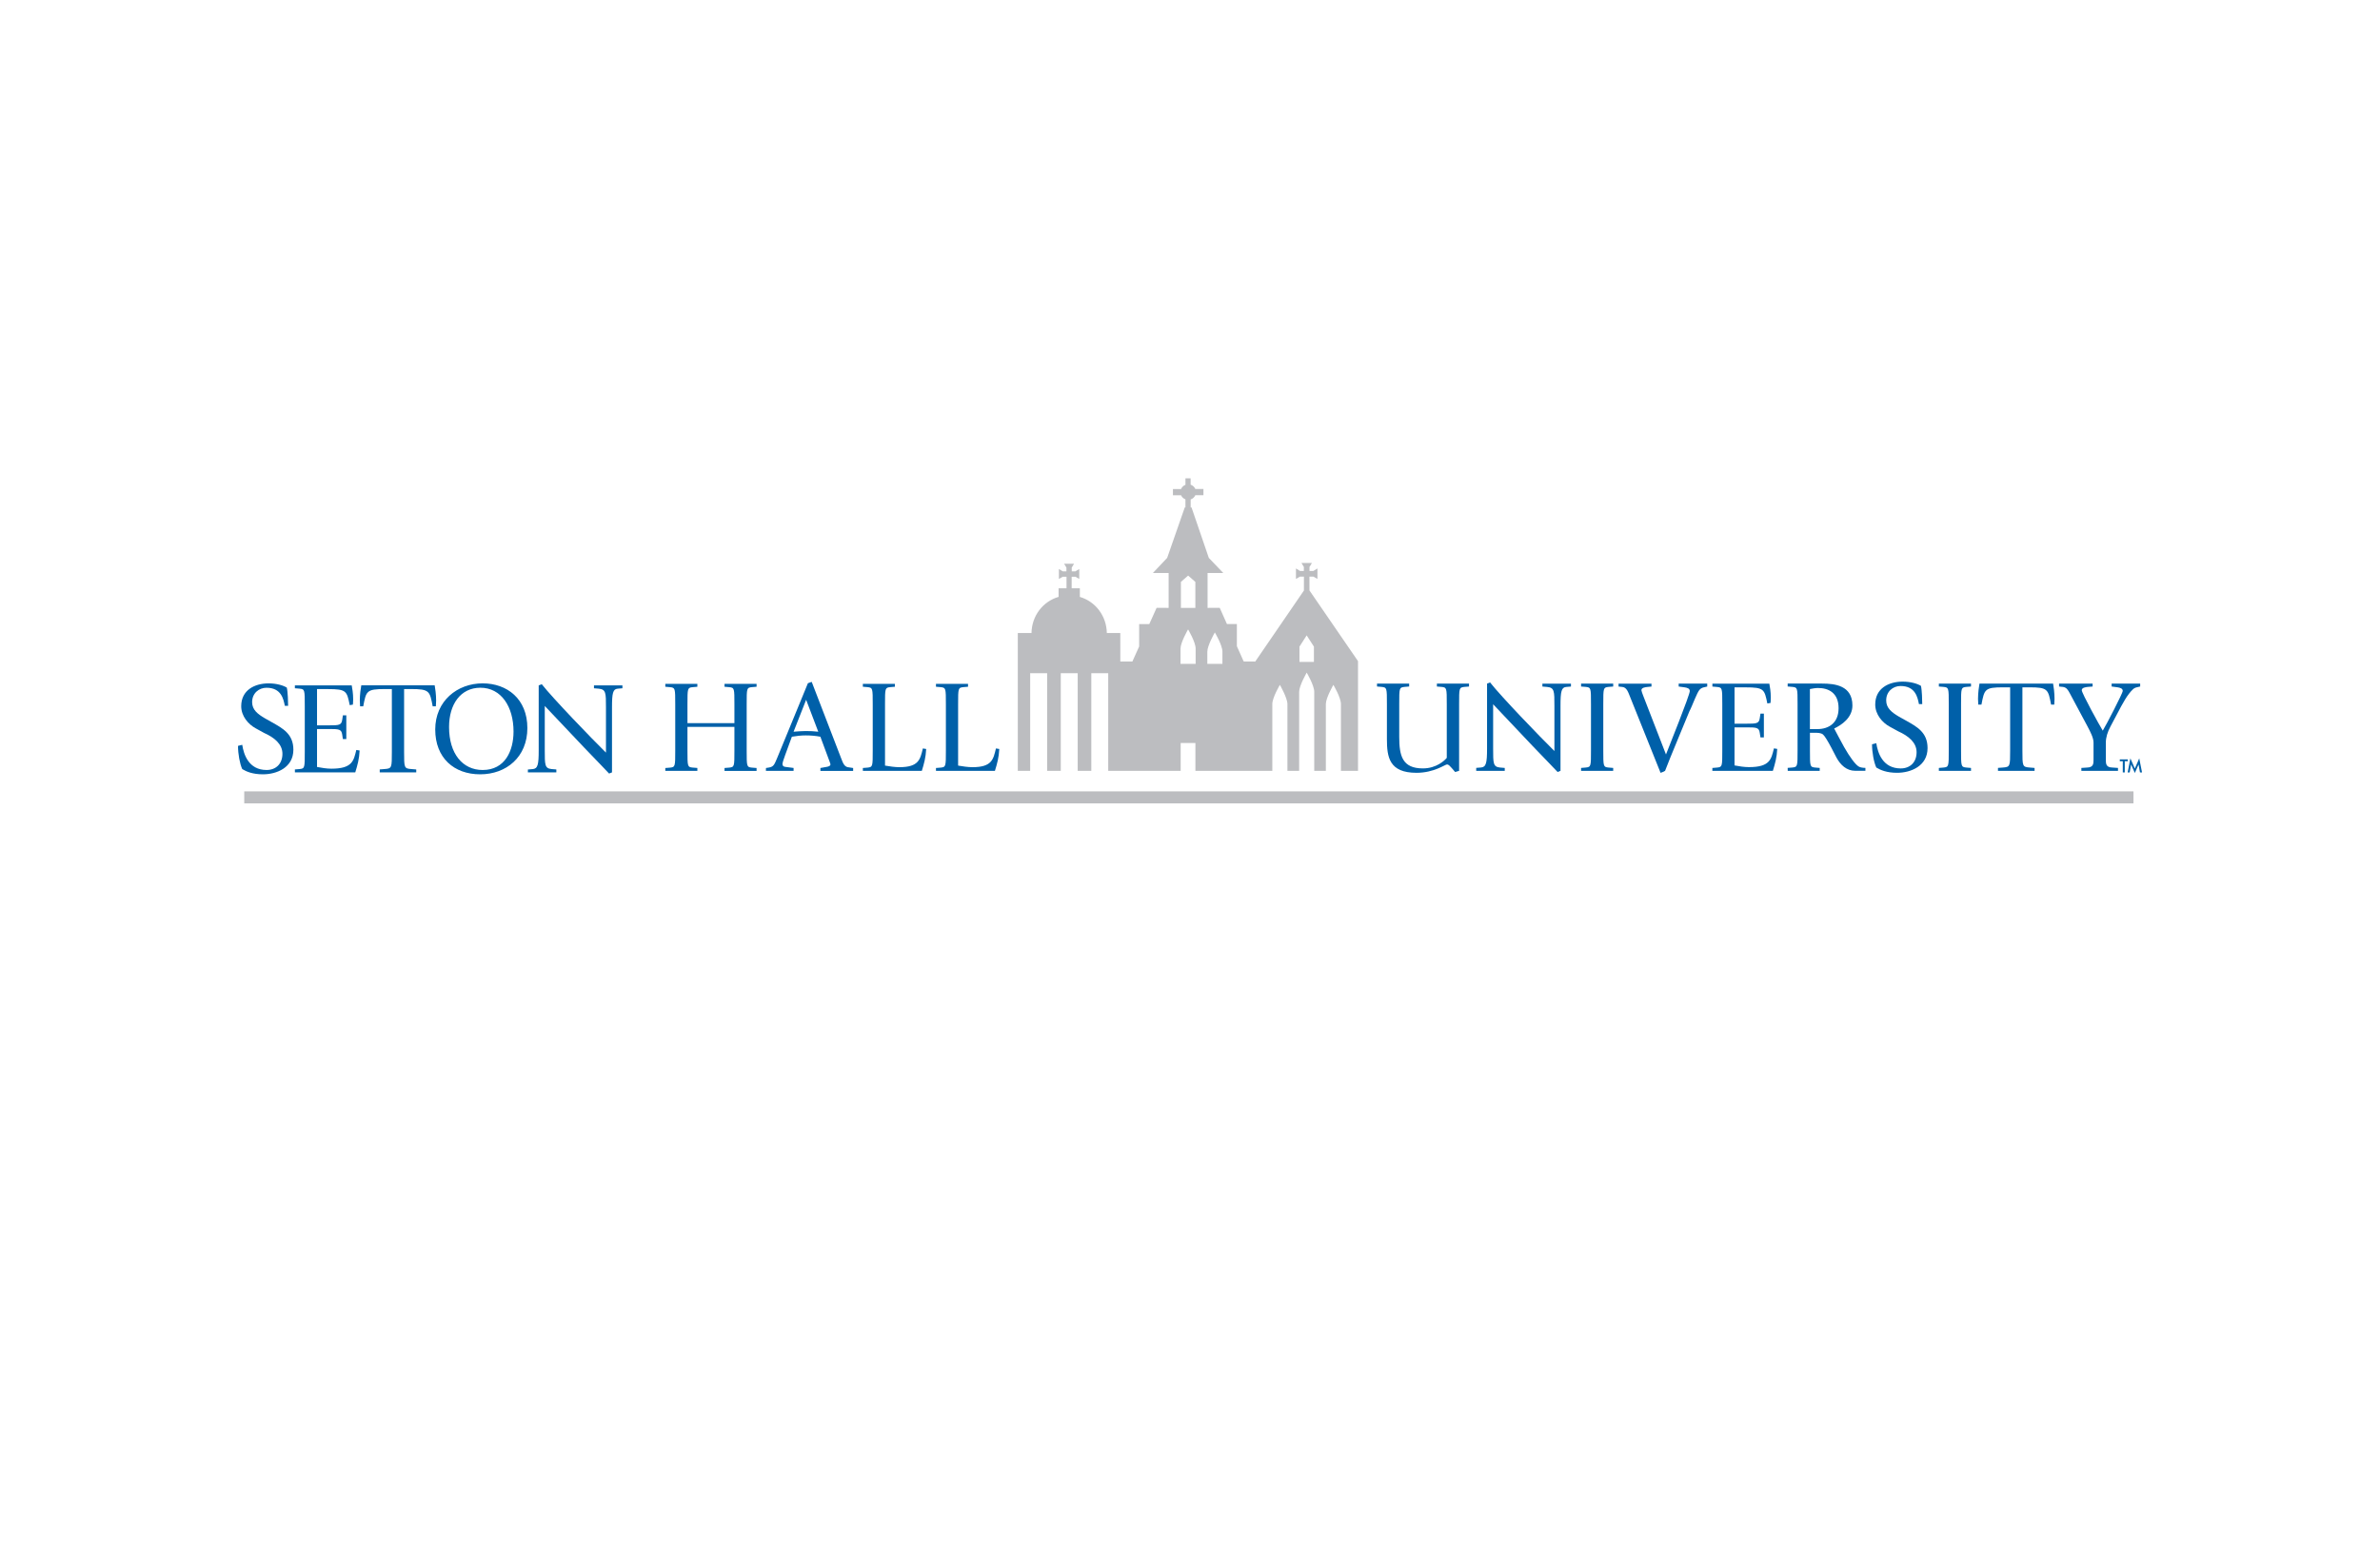 <?xml version="1.0" encoding="utf-8"?>
<!-- Generator: Adobe Illustrator 13.0.0, SVG Export Plug-In . SVG Version: 6.00 Build 14948)  -->
<!DOCTYPE svg PUBLIC "-//W3C//DTD SVG 1.1//EN" "http://www.w3.org/Graphics/SVG/1.1/DTD/svg11.dtd">
<svg version="1.1" id="Layer_1" xmlns="http://www.w3.org/2000/svg" xmlns:xlink="http://www.w3.org/1999/xlink" x="0px" y="0px"
	 width="125px" height="82px" viewBox="0 0 125 82" enable-background="new 0 0 125 82" xml:space="preserve">
<g id="Ebene_1" display="none">
	<path display="inline" fill="none" stroke="#343434" stroke-width="2" stroke-miterlimit="10" d="M46.5,28.87
		c2.22,3.69,3.5,8.01,3.5,12.63C50,55.029,39.03,66,25.5,66S1,55.029,1,41.5C1,27.97,11.97,17,25.5,17c3.47,0,6.75,0.72,9.74,2.01"
		/>
	<circle display="inline" fill="none" stroke="#343434" stroke-width="2" stroke-miterlimit="10" cx="42.23" cy="22.38" r="4.38"/>
	<path display="inline" fill="#343434" d="M67.43,37.53c0,1.33-0.32,2.37-0.949,3.11c-0.631,0.74-1.51,1.11-2.631,1.11
		c-1.12,0-1.99-0.37-2.627-1.1c-0.64-0.73-0.96-1.75-0.97-3.07v-1.7c0-1.37,0.32-2.43,0.95-3.2c0.63-0.77,1.51-1.15,2.64-1.15
		c1.11,0,1.979,0.38,2.62,1.13s0.96,1.81,0.972,3.18v1.69H67.43z M65.41,35.87c0-0.9-0.131-1.57-0.381-2
		c-0.25-0.43-0.649-0.66-1.189-0.66c-0.529,0-0.93,0.21-1.18,0.63c-0.26,0.42-0.39,1.06-0.4,1.92v1.77c0,0.87,0.13,1.51,0.39,1.92
		c0.26,0.41,0.661,0.62,1.2,0.62c0.521,0,0.91-0.2,1.17-0.6c0.26-0.4,0.393-1.03,0.393-1.88L65.41,35.87L65.41,35.87z"/>
	<path display="inline" fill="#343434" d="M72.43,36.08l-0.64-0.05c-0.531,0-0.892,0.23-1.069,0.7v4.89h-1.941v-7.4h1.83l0.053,0.8
		c0.301-0.62,0.729-0.94,1.26-0.94c0.223,0,0.398,0.03,0.53,0.09L72.43,36.08L72.43,36.08z"/>
	<path display="inline" fill="#343434" d="M75.45,41.62h-1.94v-10.5h1.94V41.62z"/>
	<path display="inline" fill="#343434" d="M79.93,41.75c-0.99,0-1.771-0.3-2.32-0.89c-0.56-0.59-0.83-1.44-0.83-2.54v-0.59
		c0-1.17,0.25-2.07,0.771-2.7c0.51-0.63,1.24-0.95,2.189-0.95c0.93,0,1.63,0.3,2.1,0.89c0.471,0.59,0.711,1.47,0.721,2.64v0.95
		h-3.85c0.029,0.55,0.148,0.96,0.359,1.21c0.209,0.26,0.539,0.38,0.99,0.38c0.647,0,1.188-0.23,1.619-0.68l0.76,1.17
		c-0.239,0.33-0.58,0.59-1.029,0.8C80.95,41.65,80.46,41.75,79.93,41.75z M78.721,37.21h1.93v-0.18c-0.01-0.45-0.08-0.78-0.221-1.01
		c-0.14-0.23-0.369-0.34-0.709-0.34c-0.341,0-0.58,0.12-0.729,0.37C78.83,36.28,78.74,36.67,78.721,37.21z"/>
	<path display="inline" fill="#343434" d="M85.93,38.4l0.98-4.18h2.061l-2.43,8.5C86.18,43.971,85.49,44.6,84.48,44.6
		c-0.23,0-0.5-0.039-0.791-0.129V42.96l0.221,0.011c0.301,0,0.529-0.061,0.68-0.171c0.15-0.12,0.27-0.319,0.34-0.61l0.15-0.5
		l-2.13-7.466h2.079L85.93,38.4L85.93,38.4z"/>
	<path display="inline" fill="#343434" d="M65.561,52.99h-3.128v2.64h3.708v1.67H60.42v-9.95h5.7v1.67h-3.69v2.354h3.13V52.99
		L65.561,52.99z"/>
	<path display="inline" fill="#343434" d="M69.109,49.9l0.051,0.729c0.439-0.58,1.01-0.87,1.721-0.87c1.27,0,1.92,0.892,1.959,2.671
		v4.859H70.9v-4.721c0-0.42-0.063-0.721-0.189-0.909c-0.131-0.188-0.352-0.29-0.66-0.29c-0.351,0-0.621,0.18-0.82,0.54v5.368h-1.938
		V49.88h1.818V49.9H69.109z"/>
	<path display="inline" fill="#343434" d="M78.1,48.08v1.82h0.989v1.449H78.1v3.68c0,0.291,0.041,0.49,0.121,0.601
		c0.079,0.111,0.229,0.16,0.459,0.16c0.189,0,0.34-0.021,0.461-0.05l-0.011,1.5c-0.33,0.119-0.681,0.189-1.069,0.189
		c-1.25,0-1.881-0.723-1.892-2.15v-3.93h-0.858V49.9h0.858v-1.82H78.1z"/>
	<path display="inline" fill="#343434" d="M83.13,57.43c-0.989,0-1.771-0.3-2.319-0.89c-0.562-0.59-0.83-1.44-0.83-2.54v-0.59
		c0-1.17,0.25-2.07,0.771-2.7c0.512-0.63,1.24-0.95,2.188-0.95c0.933,0,1.631,0.301,2.104,0.891
		c0.471,0.593,0.709,1.473,0.721,2.643v0.95h-3.852c0.027,0.55,0.148,0.96,0.357,1.21c0.211,0.26,0.541,0.38,0.989,0.38
		c0.65,0,1.19-0.224,1.622-0.683l0.76,1.17c-0.24,0.33-0.58,0.593-1.031,0.803C84.16,57.33,83.66,57.43,83.13,57.43z M81.919,52.891
		h1.931V52.71c-0.011-0.45-0.08-0.78-0.22-1.01c-0.142-0.229-0.371-0.351-0.711-0.351s-0.58,0.121-0.729,0.371
		C82.029,51.96,81.95,52.35,81.919,52.891z"/>
	<path display="inline" fill="#343434" d="M90.5,51.76l-0.641-0.05c-0.529,0-0.889,0.229-1.068,0.7v4.89H86.85V49.9h1.82l0.051,0.8
		c0.309-0.62,0.729-0.94,1.271-0.94c0.221,0,0.398,0.03,0.527,0.09L90.5,51.76z"/>
	<path display="inline" fill="#343434" d="M97.25,53.83c0,1.16-0.199,2.05-0.6,2.67c-0.401,0.62-0.99,0.93-1.781,0.93
		c-0.6,0-1.078-0.24-1.449-0.729v3.439h-1.93V49.9h1.789l0.07,0.68c0.371-0.54,0.871-0.811,1.51-0.811
		c0.791,0,1.381,0.291,1.781,0.857c0.397,0.57,0.6,1.45,0.606,2.643L97.25,53.83L97.25,53.83z M95.32,53.35
		c0-0.72-0.08-1.22-0.24-1.52c-0.16-0.301-0.42-0.45-0.801-0.45c-0.398,0-0.689,0.17-0.869,0.5v3.47
		c0.17,0.32,0.471,0.48,0.881,0.48c0.379,0,0.648-0.16,0.799-0.49c0.151-0.33,0.221-0.83,0.221-1.52V53.35H95.32z"/>
	<path display="inline" fill="#343434" d="M102.07,51.76l-0.641-0.05c-0.529,0-0.892,0.229-1.07,0.7v4.89H98.42V49.9h1.83l0.051,0.8
		c0.299-0.62,0.729-0.94,1.26-0.94c0.219,0,0.4,0.03,0.529,0.09L102.07,51.76z"/>
	<path display="inline" fill="#343434" d="M103.061,47.98c0-0.301,0.103-0.551,0.289-0.74c0.191-0.19,0.451-0.29,0.771-0.29
		s0.568,0.1,0.771,0.29c0.197,0.189,0.289,0.439,0.289,0.74c0,0.289-0.092,0.539-0.279,0.74c-0.188,0.196-0.45,0.286-0.771,0.286
		c-0.318,0-0.579-0.1-0.771-0.286C103.16,48.529,103.061,48.279,103.061,47.98z M105.09,57.29h-1.939v-7.399h1.939V57.29z"/>
	<path display="inline" fill="#343434" d="M109.859,55.311c0-0.16-0.08-0.317-0.24-0.461c-0.158-0.14-0.51-0.33-1.049-0.56
		c-0.801-0.319-1.35-0.66-1.641-1c-0.302-0.351-0.449-0.78-0.449-1.29c0-0.65,0.229-1.18,0.699-1.6
		c0.469-0.42,1.09-0.631,1.858-0.631c0.812,0,1.459,0.211,1.946,0.631c0.49,0.42,0.73,0.979,0.73,1.688h-1.941
		c0-0.6-0.25-0.898-0.75-0.898c-0.209,0-0.366,0.062-0.51,0.188c-0.129,0.13-0.199,0.312-0.199,0.53c0,0.158,0.07,0.313,0.224,0.438
		c0.146,0.131,0.485,0.301,1.026,0.541c0.789,0.289,1.353,0.619,1.67,0.969c0.32,0.354,0.49,0.82,0.49,1.394
		c0,0.66-0.25,1.188-0.74,1.59c-0.5,0.4-1.147,0.603-1.961,0.603c-0.539,0-1.02-0.109-1.438-0.319s-0.738-0.511-0.971-0.88
		c-0.229-0.381-0.352-0.79-0.352-1.221h1.84c0.012,0.34,0.09,0.59,0.239,0.76c0.15,0.171,0.392,0.25,0.73,0.25
		C109.6,56.02,109.859,55.779,109.859,55.311L109.859,55.311z"/>
	<path display="inline" fill="#343434" d="M115.93,57.43c-0.99,0-1.77-0.3-2.32-0.89c-0.559-0.59-0.83-1.44-0.83-2.54v-0.59
		c0-1.17,0.25-2.07,0.771-2.7c0.51-0.63,1.24-0.95,2.189-0.95c0.93,0,1.629,0.301,2.1,0.891c0.471,0.593,0.711,1.473,0.721,2.643
		v0.95h-3.85c0.029,0.55,0.148,0.96,0.359,1.21c0.209,0.26,0.539,0.38,0.99,0.38c0.647,0,1.188-0.224,1.619-0.683l0.76,1.17
		c-0.24,0.33-0.58,0.593-1.029,0.803S116.461,57.43,115.93,57.43z M114.721,52.891h1.93V52.71c-0.01-0.45-0.08-0.78-0.221-1.01
		c-0.139-0.229-0.369-0.351-0.709-0.351s-0.58,0.121-0.729,0.371C114.83,51.96,114.74,52.35,114.721,52.891L114.721,52.891z"/>
	<path display="inline" fill="#343434" d="M122.92,55.311c0-0.16-0.08-0.317-0.24-0.461c-0.16-0.14-0.51-0.33-1.049-0.56
		c-0.801-0.319-1.352-0.66-1.641-1c-0.301-0.351-0.449-0.78-0.449-1.29c0-0.65,0.229-1.18,0.699-1.6
		c0.47-0.42,1.09-0.631,1.859-0.631c0.811,0,1.461,0.211,1.948,0.631c0.49,0.42,0.729,0.979,0.729,1.688h-1.938
		c0-0.6-0.25-0.898-0.75-0.898c-0.209,0-0.368,0.062-0.51,0.188c-0.132,0.13-0.199,0.312-0.199,0.53c0,0.158,0.067,0.313,0.22,0.438
		c0.149,0.131,0.489,0.301,1.03,0.541c0.789,0.289,1.351,0.619,1.67,0.969c0.318,0.354,0.49,0.82,0.49,1.394
		c0,0.66-0.25,1.188-0.74,1.59c-0.5,0.4-1.149,0.603-1.961,0.603c-0.539,0-1.021-0.109-1.438-0.319
		c-0.416-0.21-0.738-0.511-0.971-0.88c-0.229-0.381-0.351-0.79-0.351-1.221h1.84c0.011,0.34,0.09,0.59,0.24,0.76
		c0.149,0.171,0.391,0.25,0.729,0.25C122.66,56.02,122.92,55.779,122.92,55.311L122.92,55.311z"/>
	<path display="inline" fill="#343434" d="M23.51,43.16c0,1.18-0.26,2.1-0.78,2.74c-0.52,0.64-1.24,0.97-2.18,0.97
		c-0.93,0-1.65-0.32-2.18-0.97c-0.53-0.65-0.79-1.551-0.8-2.721v-1.993c0-1.18,0.26-2.09,0.79-2.75c0.52-0.65,1.25-0.98,2.18-0.98
		c0.94,0,1.67,0.33,2.19,0.98s0.78,1.58,0.78,2.76V43.16L23.51,43.16z M22.79,41.18c0-1-0.19-1.75-0.58-2.26
		c-0.39-0.5-0.94-0.75-1.67-0.75c-0.7,0-1.25,0.25-1.64,0.74c-0.39,0.49-0.6,1.23-0.6,2.21v2.05c0,1.01,0.2,1.76,0.6,2.27
		c0.4,0.514,0.95,0.764,1.66,0.764c0.73,0,1.28-0.25,1.66-0.764c0.38-0.5,0.57-1.26,0.57-2.27V41.18z"/>
	<path display="inline" fill="#343434" d="M30.28,42.939h-2.14v3.811h-0.72v-9.16h2.51c0.83,0,1.48,0.24,1.94,0.71
		c0.46,0.48,0.69,1.14,0.69,1.99c0,0.59-0.14,1.11-0.43,1.56c-0.29,0.45-0.67,0.76-1.15,0.93l1.91,3.894v0.08h-0.77L30.28,42.939z
		 M28.14,42.27h1.91c0.54,0,0.97-0.188,1.3-0.56c0.32-0.37,0.48-0.85,0.48-1.43c0-0.64-0.17-1.14-0.5-1.49s-0.81-0.53-1.41-0.53
		h-1.78V42.27z"/>
</g>
<g id="Layer_2">
	<polygon fill="#0060A9" points="111.595,40.576 111.491,40.576 111.491,39.987 111.334,39.987 111.334,39.891 111.752,39.891 
		111.752,39.987 111.595,39.987 	"/>
	<polygon fill="#0060A9" points="112.319,40.159 112.124,40.605 111.927,40.159 111.854,40.576 111.747,40.576 111.89,39.837 
		112.124,40.371 112.355,39.837 112.502,40.576 112.394,40.576 	"/>
	<path fill="#0060A9" d="M76.426,40.554l0.208-0.062v-3.498c0-0.847,0-0.881,0.271-0.91l0.249-0.02v-0.153h-1.687v0.153l0.25,0.02
		c0.269,0.028,0.269,0.063,0.269,0.909v2.819c-0.103,0.123-0.533,0.553-1.255,0.553c-1.075,0-1.242-0.658-1.242-1.651v-1.721
		c0-0.847,0-0.88,0.271-0.909l0.25-0.021v-0.153h-1.688v0.153l0.249,0.021c0.271,0.028,0.271,0.063,0.271,0.909v1.833
		c0,0.943,0.119,1.77,1.555,1.77c0.923,0,1.5-0.438,1.597-0.438c0.105,0,0.159,0.098,0.257,0.194L76.426,40.554z"/>
	<path fill="#0060A9" d="M77.531,40.492h1.5V40.34l-0.249-0.021c-0.361-0.036-0.361-0.222-0.361-0.986v-2.338l2.081,2.2
		c0.723,0.744,1.15,1.201,1.305,1.359l0.152-0.062v-3.421c0-0.749,0.049-0.964,0.299-0.985l0.25-0.021v-0.152h-1.5v0.152l0.25,0.021
		c0.381,0.035,0.381,0.222,0.381,0.985v2.381c-0.756-0.743-2.803-2.867-3.379-3.603l-0.159,0.062v3.421
		c0,0.749-0.05,0.964-0.319,0.985l-0.25,0.02V40.492L77.531,40.492z"/>
	<path fill="#0060A9" d="M83.04,40.492h1.687V40.34l-0.251-0.021c-0.27-0.028-0.27-0.063-0.27-0.91v-2.415
		c0-0.847,0-0.881,0.27-0.91l0.251-0.02v-0.154H83.04v0.154l0.25,0.02c0.27,0.028,0.27,0.063,0.27,0.91v2.415
		c0,0.846,0,0.881-0.27,0.91l-0.25,0.021V40.492z"/>
	<path fill="#0060A9" d="M87.215,40.597c0.089-0.027,0.202-0.077,0.236-0.104c0.062-0.18,0.409-1.028,0.805-1.985l0.471-1.139
		c0.176-0.332,0.396-0.999,0.55-1.151c0.056-0.057,0.132-0.097,0.208-0.112l0.18-0.042v-0.153h-1.499v0.153l0.312,0.042
		c0.132,0.021,0.271,0.056,0.271,0.195c0,0.215-1.091,2.914-1.25,3.331l-1.2-3.095c-0.034-0.084-0.091-0.243-0.091-0.278
		c0-0.139,0.202-0.16,0.314-0.173l0.215-0.021v-0.153h-1.729v0.153l0.202,0.021c0.228,0.021,0.305,0.277,0.409,0.535L87.215,40.597z
		"/>
	<path fill="#0060A9" d="M89.934,40.492h3.179c0.118-0.382,0.208-0.708,0.229-1.152l-0.173-0.028
		c-0.14,0.57-0.208,0.985-1.312,0.985c-0.251,0-0.508-0.042-0.758-0.089v-1.999h0.619c0.541,0,0.667,0.006,0.707,0.291l0.037,0.237
		h0.179v-1.249h-0.179l-0.037,0.236c-0.04,0.285-0.166,0.292-0.707,0.292H91.1v-1.909h0.577c0.979,0,0.992,0.104,1.146,0.846
		l0.167-0.027c0-0.063,0.014-0.118,0.014-0.278c0-0.319-0.049-0.583-0.077-0.735h-2.991v0.153l0.249,0.021
		c0.271,0.027,0.271,0.062,0.271,0.909v2.415c0,0.847,0,0.881-0.271,0.909l-0.249,0.021L89.934,40.492L89.934,40.492z"/>
	<path fill="#0060A9" d="M93.894,40.492h1.679V40.34l-0.249-0.021c-0.264-0.028-0.264-0.063-0.264-0.91v-0.916h0.255
		c0.146,0,0.319,0,0.431,0.09c0.091,0.077,0.249,0.34,0.43,0.68l0.277,0.533c0.208,0.383,0.528,0.694,0.985,0.694h0.535v-0.153
		c-0.153,0-0.278-0.027-0.348-0.069c-0.174-0.098-0.479-0.508-0.771-1.027c-0.188-0.333-0.415-0.776-0.521-0.972
		c0.383-0.181,0.958-0.562,0.958-1.208c0-1.055-0.929-1.153-1.589-1.153H93.89v0.154l0.249,0.021
		c0.271,0.028,0.271,0.062,0.271,0.909v2.415c0,0.847,0,0.882-0.271,0.911l-0.249,0.019L93.894,40.492L93.894,40.492z M95.06,36.196
		c0.138-0.027,0.284-0.055,0.43-0.055c0.541,0,1.074,0.25,1.074,1.061c0,0.784-0.526,1.097-1.11,1.097h-0.396v-2.103H95.06z"/>
	<path fill="#0060A9" d="M99.737,37.647c-0.374-0.222-0.672-0.444-0.672-0.854c0-0.466,0.353-0.757,0.755-0.757
		c0.784,0,0.895,0.604,0.965,0.95h0.173c0-0.174-0.013-0.735-0.068-0.958c-0.181-0.111-0.528-0.222-0.958-0.222
		c-0.737,0-1.443,0.353-1.443,1.201c0,0.521,0.367,0.951,0.763,1.166l0.444,0.243c0.541,0.243,0.965,0.59,0.965,1.097
		c0,0.542-0.354,0.853-0.833,0.853c-0.951,0-1.208-0.826-1.283-1.325l-0.224,0.057c0,0.438,0.099,0.951,0.224,1.221
		c0.215,0.13,0.548,0.276,1.089,0.276c0.735,0,1.603-0.36,1.603-1.298c0-0.832-0.567-1.124-1.116-1.436L99.737,37.647z"/>
	<path fill="#0060A9" d="M101.831,40.492h1.688V40.34l-0.251-0.021c-0.271-0.028-0.271-0.063-0.271-0.91v-2.415
		c0-0.847,0-0.881,0.271-0.91l0.251-0.02v-0.154h-1.688v0.154l0.249,0.02c0.271,0.028,0.271,0.063,0.271,0.91v2.415
		c0,0.846,0,0.881-0.271,0.91l-0.249,0.021V40.492z"/>
	<path fill="#0060A9" d="M104.935,40.492h1.923V40.34l-0.25-0.021c-0.389-0.028-0.389-0.063-0.389-0.91v-3.304h0.361
		c0.979,0,0.992,0.105,1.145,0.909h0.168c0-0.027,0.013-0.215,0.013-0.305c0-0.32-0.047-0.646-0.075-0.799h-3.867
		c-0.026,0.154-0.076,0.48-0.076,0.799c0,0.089,0.013,0.277,0.013,0.305h0.167c0.154-0.804,0.167-0.909,1.146-0.909h0.361v3.303
		c0,0.847,0,0.882-0.383,0.911l-0.256,0.019V40.492L104.935,40.492z"/>
	<path fill="#0060A9" d="M109.316,40.492h1.923V40.34l-0.298-0.021c-0.34-0.007-0.34-0.208-0.34-0.424v-0.889
		c0-0.264,0.089-0.563,0.249-0.854l0.313-0.59c0.346-0.665,0.575-1.082,0.854-1.345c0.055-0.057,0.131-0.097,0.207-0.112l0.18-0.042
		v-0.153h-1.499v0.153l0.313,0.042c0.13,0.021,0.271,0.056,0.271,0.195c0,0.104-0.876,1.804-1.05,2.081
		c-0.18-0.291-1.103-1.97-1.103-2.123c0-0.139,0.2-0.159,0.313-0.174l0.257-0.02v-0.154h-1.762v0.154l0.2,0.02
		c0.188,0.021,0.271,0.16,0.367,0.341l0.924,1.728c0.153,0.292,0.319,0.604,0.319,0.854v0.888c0,0.216,0,0.417-0.34,0.425
		l-0.299,0.02v0.153V40.492L109.316,40.492z"/>
	<path fill="#0060A9" d="M40.226,40.494h1.454v-0.153l-0.415-0.054c-0.077-0.008-0.167-0.028-0.167-0.16
		c0-0.055,0.056-0.242,0.139-0.462L41.59,38.7c0.242-0.041,0.485-0.069,0.728-0.069c0.256,0,0.513,0.021,0.769,0.069l0.486,1.31
		c0.013,0.049,0.042,0.098,0.042,0.146c0,0.077-0.09,0.111-0.214,0.131l-0.312,0.056v0.153h1.719v-0.153l-0.278-0.042
		c-0.18-0.036-0.25-0.195-0.353-0.471l-1.545-4.011l-0.2,0.07c-0.056,0.131-0.111,0.27-0.167,0.409l-1.441,3.504
		c-0.167,0.4-0.201,0.479-0.463,0.521l-0.131,0.02L40.226,40.494L40.226,40.494z M42.339,36.76l0.637,1.677
		c-0.222-0.028-0.442-0.035-0.665-0.035c-0.208,0-0.422,0.02-0.631,0.035L42.339,36.76z"/>
	<path fill="#0060A9" d="M13.914,37.733c-0.375-0.221-0.672-0.442-0.672-0.851c0-0.464,0.354-0.754,0.754-0.754
		c0.783,0,0.894,0.602,0.963,0.948h0.173c0-0.173-0.013-0.734-0.069-0.956c-0.179-0.111-0.526-0.222-0.955-0.222
		c-0.734,0-1.439,0.354-1.439,1.199c0,0.519,0.367,0.948,0.761,1.162l0.442,0.243c0.541,0.242,0.962,0.589,0.962,1.094
		c0,0.539-0.354,0.852-0.83,0.852c-0.949,0-1.205-0.824-1.281-1.323l-0.222,0.056c0,0.436,0.097,0.949,0.222,1.219
		c0.214,0.132,0.547,0.275,1.087,0.275c0.734,0,1.599-0.358,1.599-1.293c0-0.831-0.568-1.123-1.114-1.434L13.914,37.733z"/>
	<path fill="#0060A9" d="M15.489,40.573h3.17c0.118-0.381,0.208-0.707,0.229-1.15l-0.174-0.027
		c-0.139,0.568-0.208,0.983-1.308,0.983c-0.25,0-0.505-0.042-0.755-0.09v-1.994h0.616c0.541,0,0.664,0.008,0.706,0.292l0.035,0.235
		h0.181v-1.246h-0.18l-0.035,0.236c-0.042,0.283-0.166,0.291-0.706,0.291h-0.617v-1.905h0.574c0.977,0,0.991,0.104,1.144,0.844
		l0.166-0.028c0-0.063,0.014-0.118,0.014-0.277c0-0.319-0.048-0.582-0.076-0.734h-2.985v0.152l0.25,0.021
		c0.269,0.027,0.269,0.062,0.269,0.907v2.408c0,0.844,0,0.88-0.269,0.907l-0.25,0.021L15.489,40.573L15.489,40.573z"/>
	<path fill="#0060A9" d="M19.944,40.573h1.918V40.42l-0.25-0.021c-0.388-0.027-0.388-0.063-0.388-0.907v-3.296h0.359
		c0.977,0,0.991,0.105,1.142,0.907h0.167c0-0.028,0.014-0.214,0.014-0.305c0-0.319-0.048-0.645-0.076-0.796h-3.855
		c-0.027,0.152-0.077,0.478-0.077,0.796c0,0.089,0.014,0.277,0.014,0.305h0.166c0.152-0.802,0.166-0.907,1.142-0.907h0.361v3.295
		c0,0.844,0,0.88-0.381,0.907l-0.256,0.021v0.151h0.001V40.573z"/>
	<path fill="#0060A9" d="M25.219,40.675c1.372,0,2.479-0.906,2.479-2.43c0-1.537-1.073-2.348-2.347-2.348
		c-1.335,0-2.492,0.927-2.492,2.423C22.859,39.817,23.848,40.675,25.219,40.675 M23.585,38.19c0-1.198,0.609-2.063,1.647-2.063
		c1.087,0,1.739,0.989,1.739,2.299c0,1.01-0.443,2.022-1.621,2.022C24.306,40.448,23.585,39.603,23.585,38.19"/>
	<path fill="#0060A9" d="M27.725,40.573h1.495V40.42l-0.249-0.021c-0.359-0.034-0.359-0.221-0.359-0.981v-2.334l2.077,2.195
		c0.72,0.742,1.149,1.198,1.301,1.356l0.153-0.061V37.16c0-0.748,0.048-0.962,0.297-0.983l0.25-0.021v-0.152h-1.494v0.152
		l0.249,0.021c0.381,0.035,0.381,0.222,0.381,0.983v2.375c-0.755-0.741-2.798-2.86-3.372-3.593l-0.161,0.062v3.414
		c0,0.747-0.048,0.962-0.318,0.983l-0.249,0.021L27.725,40.573L27.725,40.573z"/>
	<path fill="#0060A9" d="M34.943,40.494h1.683v-0.153l-0.25-0.02c-0.27-0.027-0.27-0.061-0.27-0.906v-1.232h2.466v1.232
		c0,0.845,0,0.879-0.27,0.908l-0.249,0.02v0.153h1.683v-0.153l-0.25-0.02c-0.27-0.028-0.27-0.063-0.27-0.909v-2.411
		c0-0.845,0-0.88,0.27-0.907l0.25-0.021v-0.152h-1.683v0.153l0.249,0.021c0.27,0.028,0.27,0.063,0.27,0.908v0.983h-2.466v-0.983
		c0-0.845,0-0.88,0.27-0.908l0.25-0.021v-0.153h-1.683v0.153l0.25,0.021c0.271,0.028,0.271,0.063,0.271,0.908v2.411
		c0,0.845,0,0.879-0.271,0.908l-0.25,0.02V40.494L34.943,40.494z"/>
	<path fill="#0060A9" d="M45.319,40.494h3.096c0.118-0.381,0.208-0.707,0.229-1.15l-0.174-0.028
		c-0.139,0.568-0.208,0.984-1.233,0.984c-0.25,0-0.506-0.042-0.755-0.083v-3.213c0-0.845,0-0.88,0.27-0.908l0.25-0.021v-0.153
		h-1.684v0.153l0.249,0.021c0.27,0.028,0.27,0.063,0.27,0.908v2.411c0,0.845,0,0.879-0.27,0.908l-0.249,0.02L45.319,40.494
		L45.319,40.494z"/>
	<path fill="#0060A9" d="M49.158,40.494h3.096c0.118-0.381,0.208-0.707,0.229-1.15l-0.175-0.028
		c-0.137,0.568-0.206,0.984-1.232,0.984c-0.249,0-0.505-0.042-0.755-0.083v-3.213c0-0.845,0-0.88,0.271-0.908l0.25-0.021v-0.153
		h-1.684v0.153l0.25,0.021c0.271,0.028,0.271,0.063,0.271,0.908v2.411c0,0.845,0,0.879-0.271,0.908l-0.25,0.02L49.158,40.494
		L49.158,40.494z"/>
	<path fill="#BCBDC0" d="M64.44,32.781h0.522v1.165l0.358,0.802l0.606,0.004l2.557-3.732l0.001-0.731h-0.207l-0.212,0.122v-0.55
		l0.212,0.131h0.202l0.002-0.208l-0.128-0.212h0.551l-0.128,0.212v0.208h0.204l0.213-0.131v0.55l-0.213-0.122h-0.207l0.002,0.729
		l2.549,3.712v5.763h-0.897v-3.508c0-0.342-0.396-1.009-0.396-1.009s-0.396,0.684-0.396,1.009v3.508h-0.609v-4.149
		c0-0.343-0.396-1.01-0.396-1.01s-0.397,0.685-0.397,1.01v4.149h-0.616v-3.508c0-0.325-0.396-1.009-0.396-1.009
		s-0.397,0.667-0.397,1.009v3.508h-4.039v-1.463H62.01v1.463h-3.805v-5.129h-0.888v5.129h-0.715v-5.129h-0.889v5.129h-0.716v-5.129
		h-0.891v5.129h-0.65v-7.24h0.72c0.013-0.902,0.599-1.661,1.423-1.899v-0.45h0.416v-0.608h-0.198l-0.202,0.115v-0.521l0.202,0.123
		l0.193,0.001v-0.198l-0.12-0.202h0.52l-0.121,0.202l0.001,0.198l0.192-0.001l0.202-0.123v0.521l-0.202-0.115h-0.196l-0.001,0.608
		h0.431v0.452c0.82,0.241,1.402,0.998,1.416,1.897h0.708l0.001,1.497h0.633l0.356-0.791v-1.176h0.532l0.385-0.854l0.631,0.003
		v-1.832h-0.827l0.75-0.794l0.925-2.652h0.035v-0.423c-0.103-0.038-0.186-0.117-0.23-0.216h-0.427v-0.326h0.426
		c0.044-0.102,0.127-0.182,0.232-0.222v-0.34h0.271v0.334c0.112,0.037,0.202,0.12,0.249,0.227h0.424v0.326H62.78
		c-0.047,0.104-0.136,0.186-0.245,0.222v0.419h0.045l0.908,2.651l0.761,0.794h-0.826v1.832l0.638-0.003L64.44,32.781z
		 M63.403,37.223h0.802v1.317h-0.802V37.223z M62.001,37.223h0.78v1.317h-0.78V37.223z M60.593,37.223h0.795v1.317h-0.795V37.223z
		 M63.403,35.358h0.802v1.316h-0.802V35.358z M62.001,35.358h0.78v1.316h-0.78V35.358z M60.593,35.358h0.795v1.316h-0.795V35.358z
		 M54.107,33.987h0.887v0.887h-0.887V33.987z M57.314,33.987h0.888v0.887h-0.888V33.987z M55.711,33.987h0.886v0.887h-0.886V33.987z
		 M68.63,34.769h0.378v-0.802l-0.38-0.59l-0.379,0.59v0.802H68.63z M60.993,34.874h-0.396v-0.641c0-0.344,0.396-1.011,0.396-1.011
		s0.396,0.685,0.396,1.011v0.641H60.993L60.993,34.874z M63.807,34.874h0.396v-0.641c0-0.344-0.398-1.011-0.398-1.011
		s-0.395,0.685-0.395,1.011v0.641H63.807L63.807,34.874z M62.4,34.874h0.396v-0.803c0-0.343-0.397-1.01-0.397-1.01
		s-0.397,0.686-0.397,1.01v0.803H62.4z M62.781,31.932v-1.364l-0.379-0.333l-0.38,0.333v1.364H62.781z"/>
	<rect x="12.828" y="41.571" fill="#BCBDC0" width="99.224" height="0.631"/>
</g>
</svg>
